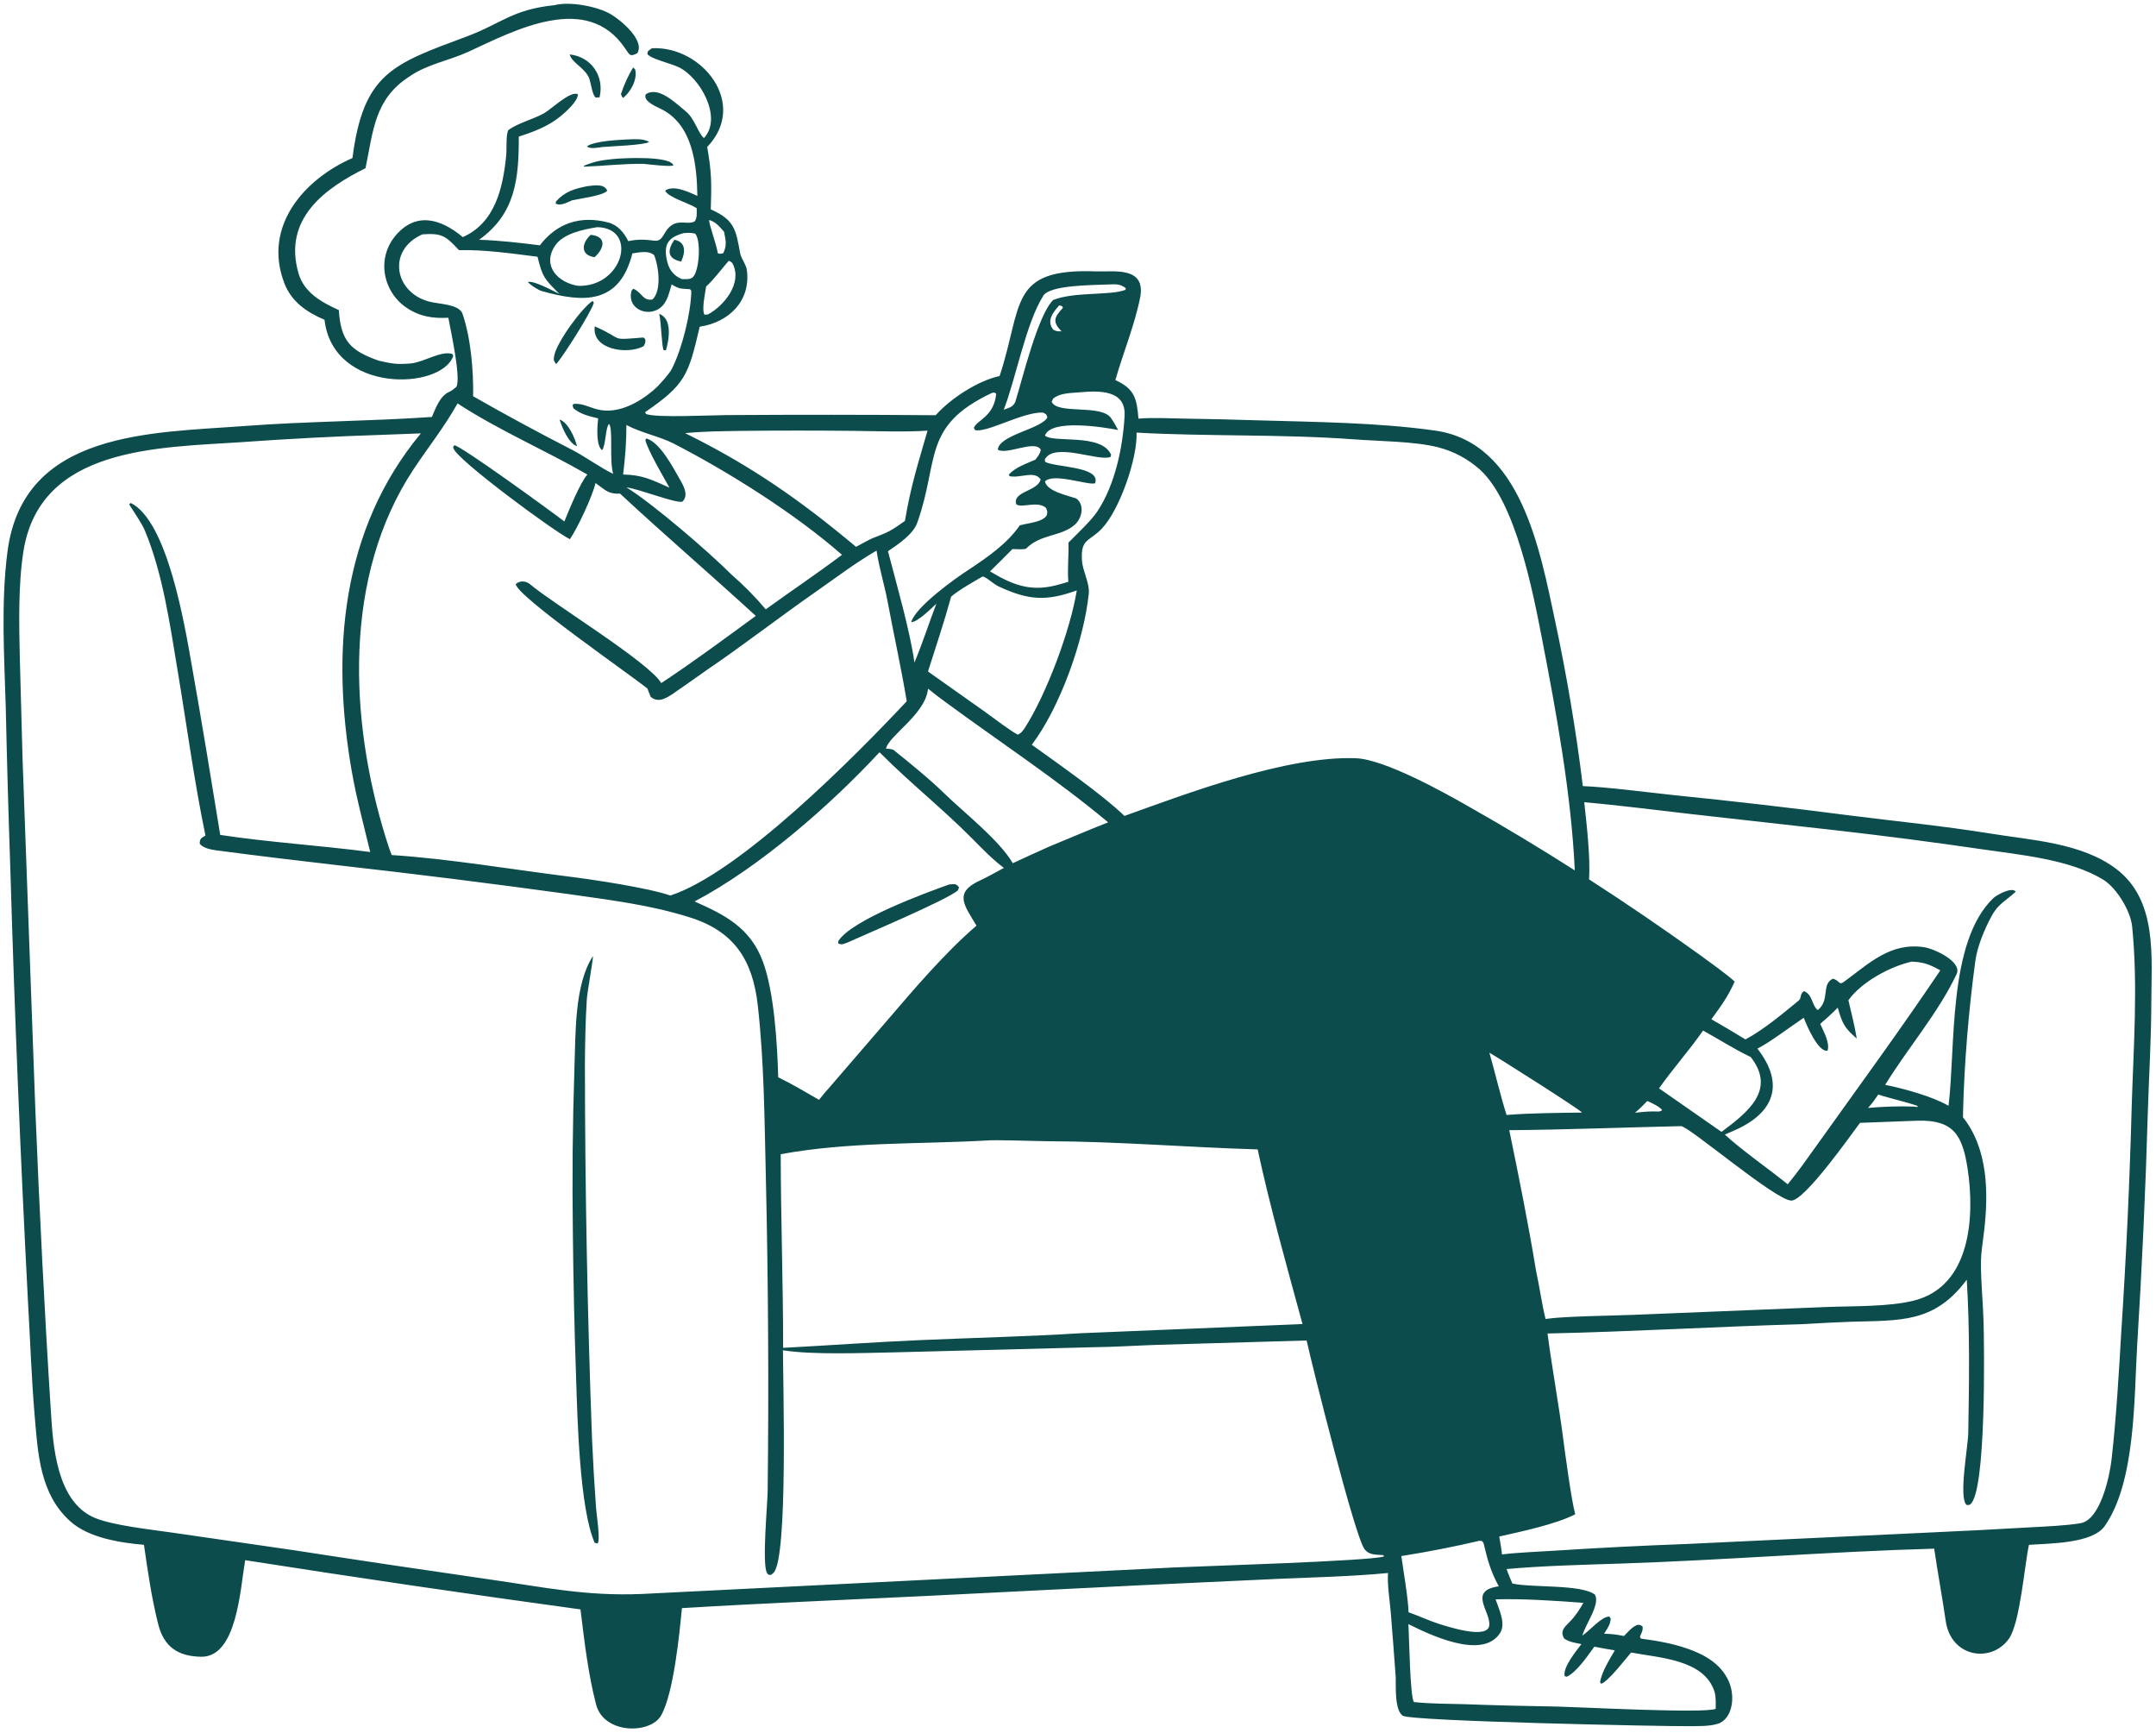 <svg width="224" height="180" viewBox="0 0 224 180" fill="none" xmlns="http://www.w3.org/2000/svg">
<g clip-path="url(#clip0_2034_2292)">
<path d="M61.608 99.308C61.622 99.724 61.014 103.041 60.964 103.848C60.825 106.11 60.789 108.237 60.77 110.497C60.782 123.516 61.029 136.534 61.513 149.543C61.617 151.913 61.756 154.282 61.93 156.647C61.982 157.356 62.385 159.862 62.099 160.321L61.782 160.251C60.215 156.662 59.993 147.377 59.858 143.229C59.682 138.19 59.569 133.148 59.519 128.106C59.438 122.373 59.492 116.639 59.681 110.909C59.815 107.38 59.669 102.245 61.608 99.308Z" fill="#0D4C4D"/>
<path d="M98.624 91.867C99.161 91.832 99.329 91.75 99.638 92.167L99.532 92.472C98.569 93.389 90.025 97.006 88.04 97.904C87.559 98.082 87.482 98.145 87.099 98.01L87.097 97.754C88.43 95.571 96.245 92.707 98.624 91.867Z" fill="#0D4C4D"/>
<path d="M58.142 43.58C59.033 43.875 59.726 45.473 59.948 46.34C59.096 46.087 58.381 44.381 58.142 43.58Z" fill="#0D4C4D"/>
<path d="M61.374 24.392C63.116 24.565 62.754 25.857 61.769 26.714C60.272 26.506 60.424 25.244 61.374 24.392Z" fill="#0D4C4D"/>
<path d="M70.063 24.903C71.319 25.138 71.198 26.259 70.769 27.166C69.274 26.862 69.345 25.959 70.063 24.903Z" fill="#0D4C4D"/>
<path d="M67.734 5.011C72.911 4.743 77.796 10.755 73.474 15.268C73.938 17.847 73.934 19.099 73.847 21.747C76.356 22.851 76.454 23.896 76.912 26.375C77.058 26.913 77.527 27.506 77.598 28.054C78.018 31.284 75.707 33.482 72.697 33.936C71.51 39.003 71.229 39.918 67.012 42.822L67.133 43.007C68.23 43.414 73.821 43.124 75.457 43.116C82.709 43.067 89.962 43.072 97.214 43.129C98.766 41.381 101.634 39.525 103.855 39.059C106.308 31.654 104.734 27.829 113.943 28.19C115.622 28.256 119.104 27.615 118.456 30.909C117.896 33.739 116.675 36.696 115.883 39.479C117.906 40.407 118.105 41.409 118.282 43.484C119.646 43.36 121.611 43.452 123.032 43.481C125.578 43.517 128.126 43.577 130.67 43.659C136.695 43.838 143.133 43.881 149.119 44.727C158.038 45.989 159.999 57.169 161.552 64.411C162.742 69.962 163.773 76.022 164.449 81.65C167.127 81.765 171.159 82.297 173.897 82.59C179.99 83.204 186.075 83.907 192.148 84.696C197.022 85.314 201.93 85.792 206.79 86.58C211.095 87.278 216.291 87.542 219.872 90.258C224.177 93.524 223.522 99.381 223.513 104.166C223.507 107.861 223.278 111.609 223.158 115.317C222.922 123.459 222.551 131.596 222.045 139.725C221.717 145.099 221.906 153.91 218.669 158.514C217.383 160.342 212.94 160.307 210.8 160.462C210.36 162.429 209.876 168.57 208.729 170.2C206.907 172.783 202.699 172.178 202.152 168.366C201.844 166.213 201.308 163.269 200.955 160.859C190.1 161.164 179.132 162.055 168.263 162.412C164.441 162.538 160.317 162.633 156.529 162.976C156.705 163.494 156.918 163.978 157.13 164.481C159.184 164.938 164.285 164.537 165.714 165.638C166.262 166.683 164.743 168.653 164.396 169.896C165.234 169.324 166.362 167.915 167.209 167.911L167.345 168.125C167.297 168.793 167.013 169.123 166.657 169.697C167.54 169.72 167.862 169.768 168.729 169.93C169.184 169.465 169.518 169.037 170.104 168.774C170.508 168.796 170.333 168.733 170.658 168.953C170.706 169.376 170.56 169.557 170.386 169.995L170.476 170.2C172.112 170.419 173.722 170.692 175.286 171.233C177.067 171.849 178.771 172.794 179.593 174.591C180.035 175.559 180.119 176.848 179.7 177.838C179.478 178.358 179.078 178.84 178.531 179.03C177.66 179.333 176.309 179.286 175.389 179.297C172.894 179.325 146.602 178.784 145.744 178.213C144.878 177.621 145.04 175.192 145.01 174.233C144.85 171.97 144.676 169.706 144.492 167.445C144.389 166.258 144.113 164.511 144.212 163.386C140.65 163.738 136.392 163.842 132.798 163.996L118.258 164.671L95.594 165.803C87.383 166.2 79.052 166.537 70.849 167.036C70.608 169.552 69.995 175.932 68.67 178.211C67.549 180.137 62.743 180.14 61.935 177.055C61.104 173.879 60.727 170.546 60.309 167.169C48.681 165.576 37.067 163.872 25.472 162.056C24.948 165.153 24.602 172.159 20.877 172.087C18.485 172.039 17.029 171.051 16.436 168.703C15.745 165.965 15.355 163.212 14.957 160.46C12.476 160.244 9.239 159.743 7.328 158.043C4.134 155.2 3.936 150.967 3.601 147.034C3.26 143.028 3.137 139.11 2.904 135.134C2.126 120.221 1.517 105.297 1.077 90.369C0.881 84.744 0.722 79.116 0.599 73.489C0.441 68.164 0.09 62.583 0.777 57.297C2.411 44.73 15.706 44.98 25.459 44.246C31.924 43.758 38.438 43.754 44.87 43.31C45.274 42.357 45.723 41.131 46.652 40.712C46.948 40.578 47.18 40.384 47.423 40.172C47.904 39.203 46.826 34.351 46.58 33.002C45.005 33.095 43.611 32.888 42.267 31.981C41.038 31.166 40.209 29.87 39.983 28.414C39.771 27.075 40.125 25.707 40.96 24.639C43.124 21.911 45.776 22.702 48.081 24.626C51.439 23.152 52.251 19.517 52.588 16.208C52.664 15.47 52.548 14.165 52.791 13.536C53.738 12.798 55.428 12.384 56.535 11.758C57.299 11.326 59.285 9.379 60.042 9.793C60.044 10.53 58.735 11.676 58.163 12.137C56.916 13.141 55.408 13.704 53.901 14.187C53.912 18.589 53.547 22.217 49.773 24.907C51.654 24.952 54.21 25.237 56.086 25.483C57.843 23.186 60.281 22.349 63.205 23.113C64.167 23.365 64.844 24.163 65.275 25.047C66.218 24.844 66.978 24.868 67.983 24.998C68.967 25.124 68.889 23.965 69.804 23.382C70.697 22.815 71.551 23.386 72.191 22.98C72.445 22.592 72.384 22.107 72.385 21.625C71.558 21.082 69.403 20.505 69.108 19.799C70 19.168 71.596 19.969 72.454 20.347C72.399 17.129 71.994 13.025 68.766 11.363C68.19 11.066 66.782 10.524 67.089 9.799C68.418 8.879 70.298 10.808 71.251 11.568C72.163 12.297 72.567 13.908 73.14 14.341C75.109 12.21 72.72 8.007 70.477 6.962C69.606 6.556 67.609 6.122 67.257 5.605C67.326 5.209 67.304 5.335 67.734 5.011ZM155.386 166.124C155.734 167.175 156.486 168.629 155.849 169.624C154.002 172.503 148.344 169.693 146.328 168.697C146.4 169.799 146.497 176.363 146.904 176.79C148.588 176.98 150.349 176.961 152.048 177.011C155.315 177.13 158.584 177.213 161.852 177.262C164.07 177.314 177.149 177.999 178.252 177.497C178.26 176.98 178.288 176.225 178.138 175.742C177.085 172.354 172.388 172.208 169.465 171.647C168.828 172.392 167.09 174.646 166.364 174.892L166.24 174.739C166.396 173.676 167.221 172.384 167.771 171.424C167.061 171.307 166.351 171.178 165.645 171.042C164.947 171.996 163.818 173.681 162.781 174.161L162.562 174.1C162.355 173.179 163.777 171.468 164.301 170.772C163.653 170.634 163.031 170.571 162.51 170.188C162.078 169.438 162.49 169.061 163.037 168.508C163.683 167.855 164.051 167.274 164.509 166.487C161.621 166.269 158.259 166.041 155.386 166.124ZM153.708 160.042C151.024 160.668 148.316 161.197 145.593 161.628C145.79 162.99 146.337 166.278 146.339 167.465C147.391 167.833 148.429 168.322 149.437 168.651C150.4 168.953 154.568 170.33 154.729 168.828C154.886 167.368 152.486 165.234 155.716 164.77C154.867 163.183 154.587 162.16 154.165 160.405C154.116 160.203 154.115 160.247 153.964 160.064L153.708 160.042ZM40.044 45.154C35.022 45.313 30.003 45.573 24.991 45.933C16.346 46.504 4.162 46.432 2.437 57.252C1.878 60.757 1.981 65.022 2.065 68.573L2.346 78.902L3.667 115.116C4.095 125.642 4.618 136.166 5.292 146.698C5.513 150.161 5.878 155.944 9.791 157.636C11.707 158.465 15.856 158.888 18.029 159.212L30.472 161.012C37.286 162.065 44.107 163.082 50.931 164.064C56.615 164.881 60.898 165.806 66.681 165.565L122.076 162.807C124.667 162.683 142.522 162.143 143.793 161.663L143.727 161.533C142.991 161.461 142.301 161.568 141.782 160.927C140.783 159.69 136.359 141.966 135.752 139.236L120.218 139.69C118.049 139.762 115.694 139.917 113.55 139.936L92.999 140.467C89.682 140.524 84.474 140.75 81.343 140.253C81.355 143.729 81.875 161.749 80.386 163.346C80.277 163.463 80.165 163.524 80.035 163.606C79.834 163.538 79.791 163.568 79.681 163.37C79.157 162.424 79.738 156.332 79.758 154.817C79.882 143.917 79.818 133.015 79.565 122.12C79.421 116.193 79.395 110.357 78.734 104.448C78.206 99.731 76.293 96.729 71.646 95.282C67.468 93.962 63.302 93.481 59.005 92.86C51.089 91.77 43.158 90.778 35.217 89.885C30.964 89.394 26.661 88.884 22.413 88.317C21.904 88.249 21.04 88.068 20.747 87.629C20.769 87.102 20.867 87.076 21.345 86.789C20.162 81.087 19.415 75.395 18.454 69.653C17.649 64.847 16.932 59.623 15.051 55.107C14.762 54.414 13.871 53.097 13.424 52.399L13.58 52.241C17.416 54.114 19.194 64.976 19.924 69.099C20.953 74.911 21.936 80.886 22.88 86.721C27.733 87.471 33.454 87.832 38.464 88.5C37.79 85.68 37.058 83.025 36.554 80.154C34.384 67.781 35.414 55.019 43.727 45.015L40.044 45.154ZM164.597 83.328C164.854 85.696 165.238 88.974 165.1 91.341C168.976 93.842 172.789 96.44 176.534 99.134C177.426 99.787 179.448 101.217 180.226 101.957C179.528 103.524 178.823 104.471 177.806 105.87C178.996 106.55 180.178 107.249 181.346 107.965C183.239 106.956 185.209 105.296 186.874 103.93C187.202 103.659 186.959 103.279 187.415 102.95C188.324 103.264 188.241 104.466 188.861 104.919C190.166 103.855 189.192 102.277 190.414 101.661C191.144 101.813 191.017 102.391 191.576 101.983C194.198 100.072 196.41 97.843 199.935 98.391C200.997 98.558 203.879 99.906 203.289 101.163C201.389 105.213 198.222 108.833 195.864 112.683C197.739 113.055 200.794 113.886 202.444 114.86C203.199 108.815 202.342 97.859 207.096 93.291C207.434 92.967 209.038 92.075 209.428 92.618C208.421 93.569 207.628 93.828 206.903 95.18C206.184 96.516 205.434 98.307 205.23 99.806C204.538 104.899 204.079 110.397 203.953 115.543C203.949 115.711 203.946 115.881 203.945 116.049C206.55 119.33 206.606 123.874 206.142 127.875C206.018 128.945 205.82 130.038 205.814 131.116C205.8 133.181 206.031 135.265 206.085 137.333C206.151 139.832 206.382 154.925 204.706 156.254C204.564 156.364 204.475 156.32 204.311 156.311C203.479 155.528 204.468 150.316 204.495 148.828C204.587 143.557 204.662 138.186 204.34 132.923C200.964 137.447 197.463 137.135 192.293 137.29C190.631 137.353 188.969 137.437 187.31 137.54C178.49 137.785 169.589 138.321 160.783 138.51C161.243 142.069 161.936 145.775 162.404 149.38C162.614 151.003 163.269 155.889 163.661 157.289C161.676 158.319 158.026 159.088 155.766 159.599C155.863 160.183 155.997 160.875 156.048 161.456C157.881 161.243 159.858 161.178 161.716 161.057C166.188 160.767 170.664 160.542 175.142 160.378L200.612 159.176C204.032 159.022 207.453 158.846 210.871 158.647C212.463 158.557 214.643 158.474 216.162 158.214C218.233 157.858 219.19 153.315 219.385 151.585C219.876 147.227 220.141 142.675 220.395 138.298C220.907 130.513 221.268 122.717 221.475 114.917C221.665 108.726 222.139 102.381 221.521 96.23C221.357 94.613 219.909 92.237 218.543 91.388C215.098 89.251 209.82 88.787 205.888 88.209C200.923 87.483 195.945 86.837 190.959 86.268L175.76 84.564C172.13 84.152 168.23 83.644 164.597 83.328ZM108.886 118.539C107.855 118.536 103.272 118.366 102.445 118.467C95.375 118.859 88.157 118.591 81.113 119.888C81.123 126.545 81.365 133.268 81.365 140.001C86.163 139.747 90.927 139.396 95.739 139.19C101.191 138.957 106.823 138.821 112.262 138.482L135.326 137.529C133.768 131.811 131.9 125.161 130.666 119.389C123.443 119.177 116.132 118.563 108.886 118.539ZM199.25 116.405L193.246 116.63C192.308 117.875 187.505 124.718 186.109 124.705C184.472 124.685 175.478 116.99 174.652 116.972C168.804 117.101 162.618 117.347 156.806 117.392C157.774 122.076 158.815 127.253 159.584 131.967C159.932 133.551 160.208 135.544 160.579 137.005L160.756 136.978C162.55 136.718 167.684 136.658 169.738 136.572L189.665 135.762C192.476 135.645 196.243 135.758 198.884 135.083C204.78 133.576 205.172 126.328 204.433 121.435C203.9 117.914 202.981 116.315 199.25 116.405ZM198.609 99.886C196.318 100.406 193.379 102.023 192.042 103.894C192.318 105.102 192.725 106.671 192.907 107.87C191.61 106.749 191.42 106.322 190.933 104.665C190.319 105.301 189.782 105.769 189.114 106.35C189.463 107.132 190.136 108.32 189.877 109.125C188.923 109.366 187.67 106.439 187.407 105.714C186.121 106.564 183.803 108.331 182.586 108.919C185.438 112.575 184.367 115.567 180.252 117.392L179.202 117.848C181.068 119.553 183.697 121.362 185.737 123.012C186.766 121.77 187.757 120.358 188.701 119.037C193.018 112.989 197.443 106.951 201.592 100.791C200.513 100.194 199.881 99.926 198.609 99.886ZM176.942 107.043C175.504 109.112 173.739 111.087 172.367 113.048L178.858 117.569C181.513 115.57 184.592 113.261 181.899 109.799C180.096 108.927 178.661 107.992 176.942 107.043ZM154.742 109.343C155.316 111.354 155.912 113.879 156.525 115.812C158.883 115.615 161.957 115.593 164.365 115.562C164.214 115.287 155.897 110.009 154.742 109.343ZM171.15 114.359C170.716 114.8 170.353 115.189 169.868 115.577C170.48 115.521 171.159 115.439 171.767 115.443C172.21 115.44 172.404 115.524 172.689 115.314C172.501 114.974 171.526 114.519 171.15 114.359ZM195.147 113.688C194.757 114.259 194.547 114.563 194.08 115.084C195.493 114.946 197.455 114.876 198.889 114.944L199.212 114.994L199.231 114.875C197.965 114.426 196.469 114.126 195.147 113.688ZM91.371 78.143C86.188 83.725 78.865 90.105 72.165 93.634C75.355 95.041 77.964 96.389 79.257 99.872C80.439 103.055 80.752 108.384 80.855 111.897C82.313 112.606 83.693 113.43 85.095 114.24C85.383 113.886 85.728 113.437 86.038 113.111L92.153 106.02C94.974 102.727 98.18 98.959 101.453 96.146C100.208 94.057 99.02 92.71 101.856 91.437C102.589 91.109 103.56 90.535 104.299 90.149C103.118 89.264 102.008 88.113 100.955 87.05C97.947 84.02 94.582 81.338 91.571 78.326C91.384 78.138 91.61 78.319 91.371 78.143ZM47.541 41.903C46.047 44.534 44.57 46.32 42.962 48.752C35.619 59.858 36.284 74.779 40.084 87.028C40.265 87.615 40.469 88.249 40.7 88.814C46.479 89.179 53.308 90.327 59.1 91.049C61.593 91.358 67.397 92.227 69.645 93.02C76.898 90.646 88.895 78.508 94.207 72.837C93.643 69.43 92.867 65.955 92.233 62.549C91.905 60.788 91.33 58.98 91.07 57.189C88.805 58.511 86.945 59.943 84.804 61.435C81.024 64.071 77.242 67.006 73.445 69.587C72.312 70.379 71.173 71.201 70.031 71.979C69.285 72.487 68.425 73.066 67.611 72.388C67.474 72.076 67.385 71.854 67.269 71.526C65.427 70.027 53.746 61.966 53.581 60.674C54.012 60.27 54.662 60.338 55.065 60.681C57.395 62.67 67.468 68.808 68.698 70.952C71.961 68.808 75.359 66.283 78.525 63.973C73.835 59.676 69.06 55.582 64.419 51.272C63.191 51.345 62.843 50.864 61.876 50.17C61.55 51.549 60.007 54.86 59.209 56.003C57.581 55.218 47.569 47.832 47.123 46.593C47.104 46.537 47.094 46.477 47.079 46.42L47.209 46.248C47.976 46.354 57.243 53.09 58.635 54.165C59.063 53.102 60.299 50.076 61.029 49.291C56.654 46.768 51.75 44.663 47.541 41.903ZM118.083 44.936C118.195 47.575 116.33 52.967 114.476 54.907C113.145 56.299 112.25 55.915 112.417 58.257C112.499 59.383 113.235 60.568 113.117 61.697C112.593 66.638 110.089 73.542 107.2 77.357C109.899 79.306 114.563 82.55 116.825 84.75C123.401 82.389 133.692 78.491 140.866 78.757C143.821 78.868 149.904 82.229 152.693 83.832C156.39 85.925 160.032 88.118 163.613 90.405C163.261 82.566 161.689 73.98 160.196 66.28C159.26 61.451 157.475 52.217 153.809 48.824C152.545 47.676 151.016 46.859 149.361 46.447C146.973 45.841 143.228 45.828 140.723 45.639C133.29 45.08 125.465 45.348 118.083 44.936ZM96.395 71.699C96.032 74.258 92.302 76.463 92.052 77.764C92.258 77.77 92.711 77.798 92.866 77.921C94.607 79.323 96.516 80.86 98.12 82.421C100.146 84.396 103.825 87.258 105.224 89.661C106.491 89.071 107.764 88.49 109.04 87.92C111.05 87.103 113.127 86.198 115.133 85.414C109.742 80.918 103.923 77.111 98.272 72.954C97.633 72.484 97.031 72.036 96.418 71.53L96.395 71.699ZM102.079 59.882C101.107 60.458 99.644 61.262 98.821 61.97C98.026 64.844 97.288 66.981 96.415 69.748L102.378 73.967C103.25 74.592 104.87 75.846 105.751 76.316C106.139 76.116 106.22 75.949 106.478 75.601C108.735 72.073 111.203 65.467 111.875 61.325C108.726 62.465 106.879 62.364 103.783 60.927C103.149 60.633 102.462 59.91 102.079 59.882ZM103.5 40.9C103.258 40.731 103.391 40.782 103.071 40.804C95.747 44.262 97.63 47.761 95.294 54.311C94.868 55.505 93.311 56.537 92.256 57.257C93.086 60.441 94.572 65.615 95.006 68.821C95.87 66.757 96.496 64.761 97.285 62.707C96.743 63.206 95.33 64.621 94.675 64.626C95.071 63.076 99.195 60.107 100.628 59.185C102.58 57.886 104.599 56.514 105.958 54.566C106.939 54.3 108.311 54.238 108.752 53.528C108.839 53.115 108.844 53.142 108.675 52.757C107.806 51.981 106.202 52.798 105.595 52.392C105.134 51.031 107.826 51.05 108.12 49.795C107.463 48.834 106.014 49.703 104.884 49.459L104.829 49.274C105.506 48.539 106.642 48.149 107.57 47.748C107.848 47.37 108.041 47.179 108.135 46.718C107.557 45.632 104.562 47.303 103.67 46.702C103.795 45.168 108.226 44.553 108.822 43.349C108.65 42.934 108.784 43.1 108.369 42.856C106.352 42.739 102.497 44.998 101.304 44.673L101.179 44.443C101.511 43.606 103.278 43.285 103.5 40.9ZM65.082 44.146C65.082 45.933 64.956 47.515 64.74 49.29C66.74 49.319 67.735 49.841 69.552 50.652C68.965 49.596 67.289 46.756 67.047 45.703L67.159 45.541C68.579 45.96 69.896 48.505 70.586 49.705C71.001 50.424 71.602 51.44 70.891 52.111C70.093 52.27 66.619 50.85 65.079 50.62C67.873 52.349 73.589 57.275 75.988 59.67C77.269 60.783 78.465 61.994 79.56 63.291C82.168 61.403 84.923 59.555 87.479 57.629C82.613 53.364 75.698 49.007 69.969 46.063C68.565 45.342 66.665 44.978 65.082 44.146ZM116.84 43.198C116.989 40.441 114.125 40.581 112.162 40.751C111.198 40.838 110.157 40.806 109.422 41.397L109.267 41.73C109.855 43.092 114.39 41.95 115.426 43.419C115.709 43.82 115.942 44.246 116.168 44.662C114.709 44.381 109.193 43.476 108.57 45.239C109.363 46.056 114.481 44.942 115.449 47.259L115.364 47.466C114.092 47.956 109.549 45.889 108.553 47.716L108.588 47.974C109.594 48.547 114.423 48.434 113.775 50.195C113.119 50.455 109.468 49.079 108.572 50.001C108.744 51.02 110.884 51.457 111.814 51.772C112.742 52.463 112.395 53.838 111.688 54.482C110.296 55.748 108.08 55.459 106.622 56.974C106.507 57.087 105.739 57.049 105.537 57.041L105.187 57.032C104.42 57.8 103.641 58.602 102.858 59.35C105.132 60.707 106.993 61.488 109.704 60.797C110.136 60.686 110.567 60.563 110.995 60.43C110.885 58.923 111.058 57.789 111.006 56.363C111.875 55.472 113.35 54.111 114.009 53.121C115.844 50.37 116.664 46.452 116.84 43.198ZM88.695 44.753C84.82 44.714 80.944 44.714 77.069 44.755C75.115 44.789 73.124 44.792 71.184 44.993C78 48.356 83.086 51.903 88.938 56.798C89.394 56.559 90.19 56.112 90.635 55.91C92.373 55.24 92.488 55.19 94.019 54.108C94.651 50.35 95.367 48.236 96.366 44.731C94.052 44.888 91.046 44.783 88.695 44.753ZM47.692 25.986C46.317 24.535 45.964 24.19 43.888 24.342C40.207 25.958 40.944 30.347 44.564 31.319C45.637 31.607 47.494 31.564 48.013 32.481C48.924 35.046 49.207 38.545 49.154 41.157C52.511 43.079 55.974 44.946 59.415 46.712C60.755 47.399 62.49 48.654 63.704 49.215C63.28 47.724 63.728 44.599 63.279 44.031C62.879 44.455 62.957 46.273 62.547 46.766C61.896 46.232 62.056 44.274 62.144 43.454C61.273 43.257 60.262 43.012 59.578 42.406L59.485 42.105L59.597 41.953C60.495 41.875 61.147 42.281 62.029 42.515C64.29 43.116 66.742 41.645 68.346 40.114C68.774 39.651 69.542 38.823 69.815 38.287C70.878 36.196 71.784 32.505 71.828 30.206L71.693 30.042C70.717 29.957 70.651 30.07 69.775 29.537L69.777 29.544C69.564 30.292 69.369 31.194 68.836 31.758C67.563 33.104 65.056 32.191 65.62 30.182L65.804 29.988C66.732 30.398 66.776 31.276 67.786 31.109C68.766 30.203 68.438 27.631 67.961 26.505C67.361 25.981 66.461 26.221 65.701 26.32C64.357 31.685 60.553 31.424 56.329 30.245C55.895 30.124 55.126 29.622 54.834 29.29C55.505 29.13 57.415 30.196 58.132 30.538C56.591 29.012 56.36 28.787 55.847 26.668C53.225 26.339 50.321 25.915 47.692 25.986ZM115.225 29.545C113.608 29.622 109.108 29.583 108.397 30.712C106.565 33.624 105.544 39.337 104.284 42.56C104.874 42.333 105.208 42.3 105.481 41.762C106.239 39.308 107.833 32.705 109.426 31.155C111.7 30.275 115.277 30.722 116.917 30.112L116.974 29.937C116.361 29.477 115.983 29.524 115.225 29.545ZM57.614 0.537C59.172 0.119 62.08 0.656 63.477 1.488C64.538 2.12 67.026 4.198 66.215 5.526C65.484 5.897 65.444 5.771 64.983 5.077C61.022 -0.887 53.526 3.132 48.645 5.384C46.68 6.291 44.344 6.674 42.514 7.963C38.891 10.295 38.777 13.643 37.976 17.468C33.862 19.515 29.355 22.658 31.017 28.398C31.593 30.388 33.399 31.39 35.201 32.208C35.405 35.418 36.42 36.434 39.353 37.465C40.736 37.779 41.23 37.871 42.658 37.751C44.036 37.634 45.789 36.398 46.988 36.764L47.091 36.978C45.85 40.521 34.608 40.925 33.716 33.215C31.865 32.43 30.282 31.341 29.544 29.421C27.262 23.483 31.654 18.577 36.618 16.417C37.758 7.557 40.841 6.645 48.467 3.799C52.088 2.449 53.214 0.987 57.614 0.537ZM61.699 31.455C61.374 32.516 58.552 36.949 57.786 37.83C57.54 37.434 57.483 37.465 57.584 36.933C57.855 35.519 60.494 31.917 61.58 31.256L61.699 31.455ZM68.493 32.604C69.877 33.095 69.518 35.291 69.188 36.38L68.957 36.378C68.746 36.05 68.717 33.645 68.493 32.604ZM61.796 33.897C64.977 35.301 63.193 35.345 66.856 35.055L67.036 35.222C67.085 35.601 67.043 35.599 66.877 35.957C65.163 36.883 61.446 36.304 61.796 33.897ZM110.059 31.712C109.394 32.444 108.685 33.358 109.447 34.259C109.83 34.437 109.876 34.41 110.291 34.416C109.313 33.418 109.524 32.968 110.427 31.98L110.363 31.812L110.059 31.712ZM75.713 27.088C75.004 27.899 74.111 29.101 73.365 29.759C73.253 30.488 72.894 32.131 73.187 32.688L73.548 32.666C75.178 31.794 77.156 29.443 76.13 27.407C76.048 27.244 75.891 27.145 75.713 27.088ZM62.061 23.595C60.584 23.838 58.462 24.247 57.618 25.594C56.319 27.666 58 29.359 60.051 29.689C64.705 29.846 66.36 23.709 62.061 23.595ZM72.222 24.263C71.671 24.16 71.596 24.173 71.027 24.215C69.47 24.651 68.86 25.327 69.332 27.215C69.54 28.051 70.04 28.671 70.848 28.99C71.211 28.985 71.686 29.064 71.981 28.792C72.671 28.152 72.851 24.942 72.222 24.263ZM73.686 22.846C73.617 23.243 74.409 25.223 74.577 26.306C74.872 26.394 74.855 26.379 75.154 26.289C75.536 25.429 75.407 25.003 75.223 24.07C74.734 23.52 74.41 23.084 73.686 22.846ZM65.991 7.22C66.254 8.233 65.521 9.569 64.73 10.177C64.568 9.972 64.612 10.021 64.515 9.767C64.805 8.885 65.286 7.777 65.793 7.003L65.991 7.22ZM59.189 5.654C61.439 5.888 62.82 7.933 62.291 10.112L61.888 10.129C61.542 9.865 61.432 8.803 61.249 8.233C60.884 7.091 59.426 6.578 59.189 5.654Z" fill="#0D4C4D"/>
<path d="M61.038 19.335C61.708 19.27 62.789 19.039 63.088 19.809C62.685 20.323 60.301 20.61 59.447 20.804C58.918 21.028 58.267 21.413 57.73 21.154L57.782 20.904C58.734 19.863 59.726 19.597 61.038 19.335Z" fill="#0D4C4D"/>
<path d="M63.672 16.52C64.596 16.424 69.684 16.145 69.964 17.188C69.547 17.337 67.45 17.075 66.87 17.021C64.757 16.989 62.775 17.235 60.673 17.315L60.669 17.215C61.91 16.728 62.393 16.662 63.672 16.52Z" fill="#0D4C4D"/>
<path d="M65.487 14.47C66.16 14.457 66.85 14.407 67.454 14.739C66.902 15.09 63.491 15.188 62.579 15.27C62.175 15.32 61.255 15.524 60.986 15.196C61.795 14.618 64.53 14.512 65.487 14.47Z" fill="#0D4C4D"/>
</g>
<defs>
<clipPath id="clip0_2034_2292">
<rect width="223.812" height="180" fill="white"/>
</clipPath>
</defs>
</svg>
